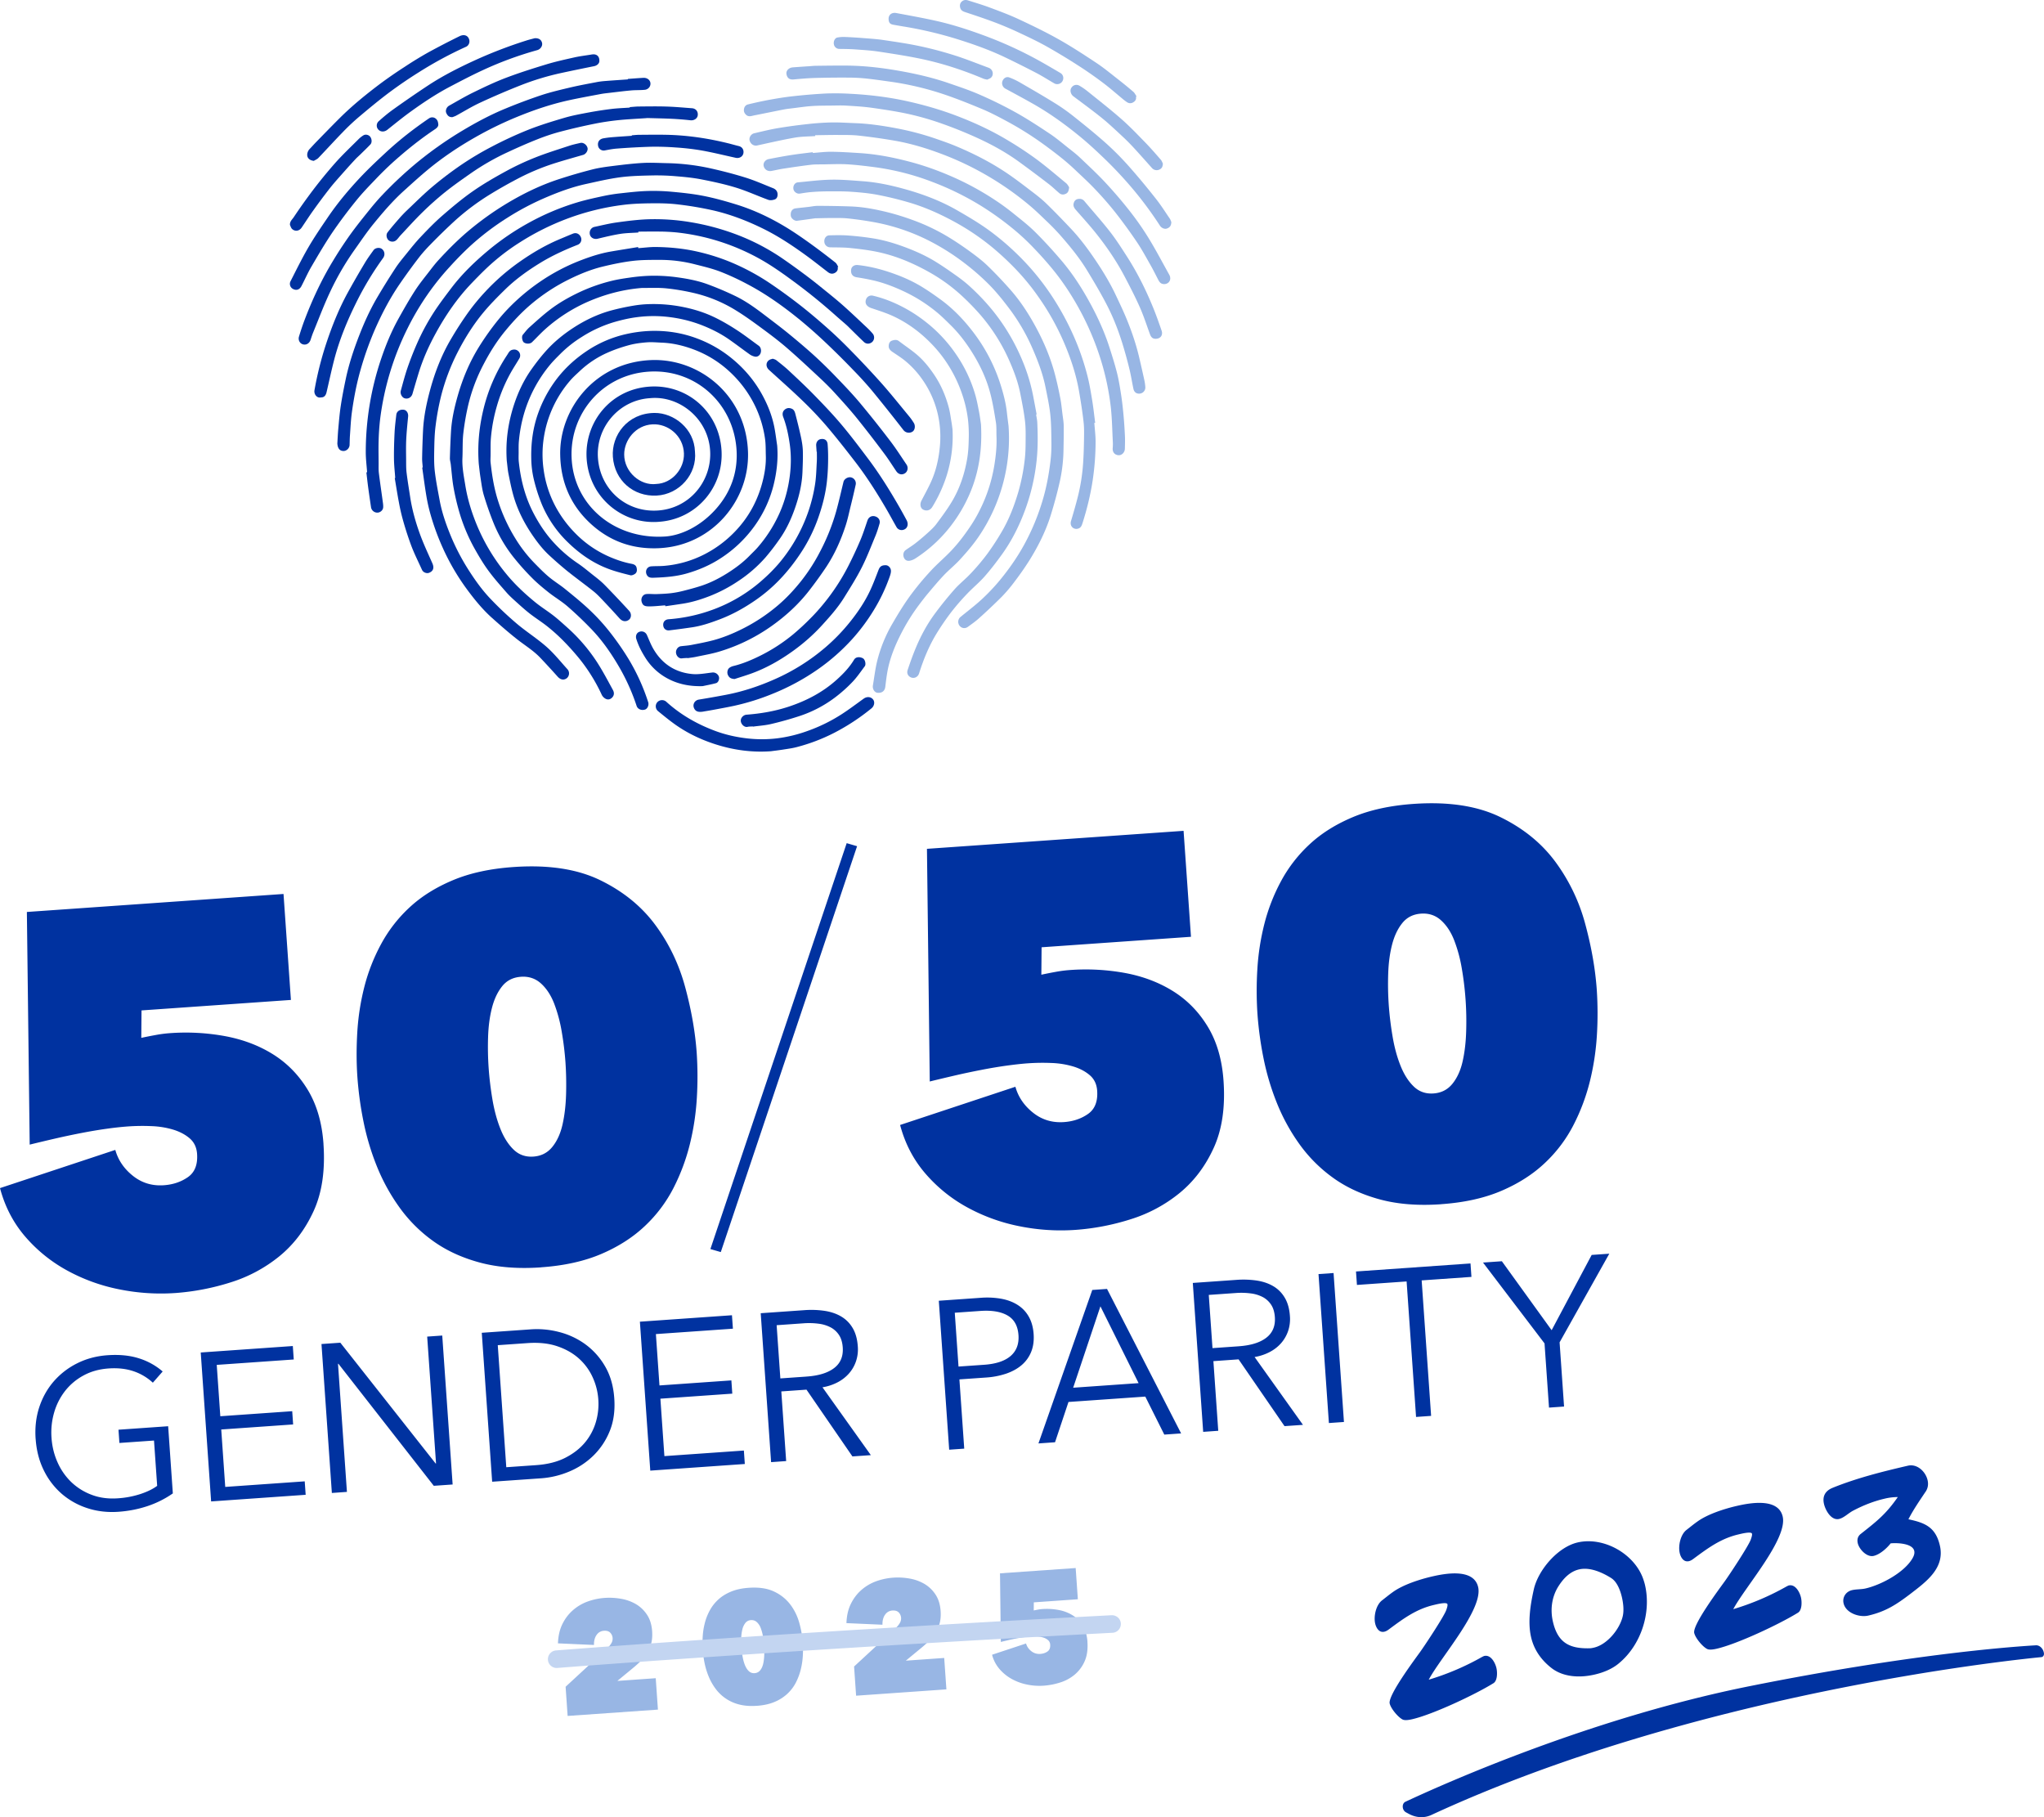 <svg xmlns="http://www.w3.org/2000/svg" width="266.668" height="237.037" viewBox="0 0 200 177.778"><path d="M199.995 161.745c.025.193-.084.358-.245.374-3.289.32-34.025 3.572-59.705 15.448-.691.318-1.491.276-2.215-.123l-.263-.143c-.392-.216-.423-.857-.048-1.032 3.803-1.779 18.157-8.198 33.685-11.309 15.436-3.093 25.382-3.842 27.998-3.996.38-.022.736.327.793.781zM31.649 111.908c.181 2.583-.139 4.772-.959 6.565-.82 1.794-1.932 3.266-3.338 4.417a14.28 14.28 0 01-4.805 2.573 23.414 23.414 0 01-5.358 1.034c-1.88.132-3.743.007-5.587-.371a17.766 17.766 0 01-5.115-1.877 14.682 14.682 0 01-4.061-3.317C1.284 119.591.474 118.024 0 116.235l11.281-3.737c.28.999.854 1.844 1.724 2.536.87.694 1.879 1.001 3.028.92.905-.064 1.691-.33 2.358-.797s.964-1.226.891-2.273c-.044-.628-.281-1.129-.707-1.503-.428-.372-.965-.659-1.607-.86a8.467 8.467 0 00-2.15-.349 20.314 20.314 0 00-2.332.032 30.94 30.94 0 00-2.004.219c-.779.107-1.601.244-2.464.411-.863.166-1.733.349-2.61.551-.878.203-1.713.402-2.503.596L2.629 89.22l25.112-1.761.724 10.367-14.618 1.025-.023 2.685c.482-.104.965-.198 1.45-.287a12.52 12.52 0 011.3-.169 21.355 21.355 0 015.503.298c1.755.333 3.318.933 4.69 1.801 1.372.869 2.493 2.028 3.363 3.472.87 1.448 1.378 3.2 1.522 5.259zM52.95 123.988c-2.263.158-4.268 0-6.014-.473-1.746-.473-3.264-1.173-4.553-2.1a14.252 14.252 0 01-3.299-3.295 19.053 19.053 0 01-2.223-4.053 24.72 24.72 0 01-1.302-4.38 34.183 34.183 0 01-.59-4.326c-.095-1.36-.1-2.798-.013-4.312.086-1.515.315-3.004.685-4.468.37-1.465.918-2.869 1.647-4.218a13.83 13.83 0 012.817-3.618c1.15-1.063 2.558-1.941 4.224-2.638 1.665-.697 3.627-1.123 5.891-1.282 3.411-.24 6.238.187 8.482 1.273 2.245 1.087 4.041 2.54 5.393 4.356 1.351 1.816 2.332 3.852 2.944 6.105.611 2.254.989 4.413 1.133 6.47a34.78 34.78 0 01.014 4.34 24.921 24.921 0 01-.68 4.545 19.873 19.873 0 01-1.613 4.322 13.659 13.659 0 01-2.81 3.723c-1.165 1.1-2.58 2.005-4.243 2.717-1.665.712-3.627 1.148-5.89 1.307v.002zm-1.982-28.427c-.765.054-1.374.359-1.824.916-.452.557-.787 1.265-1.007 2.122-.22.856-.346 1.805-.379 2.842a29.816 29.816 0 00.053 3.02c.071 1.013.195 2.049.373 3.105.179 1.056.437 2.013.777 2.865.339.854.771 1.533 1.297 2.04.524.508 1.17.734 1.935.68.765-.053 1.381-.368 1.849-.945.467-.576.8-1.309 1.001-2.201.201-.891.314-1.873.346-2.944.03-1.071.009-2.115-.06-3.127a30.022 30.022 0 00-.366-2.999 14.301 14.301 0 00-.743-2.762c-.32-.819-.75-1.474-1.291-1.962-.542-.489-1.196-.705-1.96-.652v.003zM70.527 122.493l-1.017-.295 13.336-39.71 1.017.298-13.336 39.708zM119.719 105.733c.18 2.585-.139 4.772-.959 6.565-.817 1.794-1.931 3.265-3.337 4.416a14.271 14.271 0 01-4.805 2.573 23.337 23.337 0 01-5.357 1.033c-1.88.133-3.744.008-5.586-.37a17.803 17.803 0 01-5.115-1.877 14.653 14.653 0 01-4.061-3.319c-1.142-1.341-1.952-2.905-2.426-4.695l11.281-3.738c.28.998.854 1.844 1.725 2.535.87.695 1.88 1 3.028.92.905-.064 1.69-.33 2.356-.798.667-.467.964-1.225.892-2.271-.044-.628-.279-1.13-.707-1.503-.428-.373-.965-.659-1.608-.86a8.459 8.459 0 00-2.149-.349 20.577 20.577 0 00-2.334.033c-.555.039-1.225.113-2.005.218-.78.107-1.601.243-2.464.411a71.21 71.21 0 00-2.61.551c-.878.204-1.713.403-2.503.596L90.7 83.043l25.11-1.761.724 10.366-14.617 1.026-.024 2.684c.482-.104.965-.199 1.448-.286a12.53 12.53 0 011.3-.168 21.4 21.4 0 015.503.297c1.755.333 3.318.935 4.69 1.802 1.373.869 2.494 2.027 3.363 3.473.87 1.446 1.378 3.2 1.522 5.26v-.003zM141.022 117.811c-2.262.16-4.267.002-6.014-.472-1.746-.475-3.265-1.174-4.555-2.102a14.302 14.302 0 01-3.299-3.293 19.094 19.094 0 01-2.222-4.053 24.783 24.783 0 01-1.303-4.381 34.333 34.333 0 01-.591-4.325 34.172 34.172 0 01-.012-4.312c.086-1.515.315-3.003.685-4.468a18.32 18.32 0 011.645-4.218 13.877 13.877 0 012.818-3.618c1.149-1.062 2.557-1.941 4.224-2.638 1.665-.695 3.628-1.122 5.891-1.282 3.411-.24 6.238.187 8.482 1.273 2.245 1.089 4.042 2.54 5.393 4.356a18.118 18.118 0 012.945 6.107c.61 2.253.989 4.411 1.133 6.47a34.95 34.95 0 01.015 4.339 25.043 25.043 0 01-.679 4.546 19.707 19.707 0 01-1.615 4.322 13.642 13.642 0 01-2.808 3.722c-1.165 1.1-2.581 2.005-4.244 2.717-1.665.713-3.627 1.148-5.89 1.307zm-1.982-28.427c-.765.053-1.374.361-1.824.918-.453.557-.787 1.266-1.007 2.121-.22.857-.345 1.805-.377 2.841a29.856 29.856 0 00.052 3.022c.072 1.012.196 2.048.375 3.104.178 1.058.436 2.014.777 2.865.338.853.77 1.533 1.296 2.039.524.508 1.17.734 1.935.68.765-.054 1.381-.368 1.848-.945.466-.575.801-1.309 1.001-2.2.201-.891.315-1.873.345-2.945a30.293 30.293 0 00-.426-6.126 14.157 14.157 0 00-.744-2.762c-.32-.819-.75-1.474-1.292-1.961-.54-.488-1.195-.706-1.958-.652l-.002.002z" fill="#0032a0"/><path d="M59.408 161.255c.166-.145.299-.305.4-.478a.883.883 0 00.135-.519.83.83 0 00-.23-.527c-.139-.145-.348-.209-.625-.189a.919.919 0 00-.713.408c-.179.251-.264.576-.256.98l-3.523-.157c.023-.714.165-1.339.426-1.875.263-.536.604-.99 1.027-1.359a4.527 4.527 0 011.44-.855 6.227 6.227 0 011.684-.358 6.592 6.592 0 011.608.089 4.322 4.322 0 011.452.526c.429.255.79.6 1.077 1.034.288.435.455.973.5 1.61.03.454 0 .855-.094 1.208a3.295 3.295 0 01-.413.953c-.181.28-.39.538-.626.772s-.487.459-.749.674l-1.521 1.255 3.755-.264.215 3.072-8.836.619-.198-2.856 4.068-3.76h-.002zM74.06 166.882c-.667.047-1.257 0-1.772-.138a4.095 4.095 0 01-2.315-1.591 5.566 5.566 0 01-.655-1.195 7.347 7.347 0 01-.384-1.291 10.237 10.237 0 01-.174-1.275 10.16 10.16 0 01-.003-1.272c.026-.447.093-.886.203-1.317.109-.432.27-.847.485-1.243.215-.399.492-.754.83-1.067.34-.315.755-.573 1.246-.778.491-.205 1.069-.331 1.736-.377 1.007-.071 1.84.054 2.501.376a4.21 4.21 0 011.59 1.284c.398.535.688 1.136.869 1.801a10 10 0 01.334 1.907c.027.403.029.828.003 1.281a7.172 7.172 0 01-.201 1.339 5.89 5.89 0 01-.475 1.274c-.209.41-.485.775-.828 1.098a4.199 4.199 0 01-1.251.801c-.491.209-1.07.338-1.737.385v-.002zm-.585-8.381a.722.722 0 00-.538.271 1.63 1.63 0 00-.296.625 3.815 3.815 0 00-.112.837 8.75 8.75 0 00.126 1.807c.053.312.129.593.228.845.101.251.227.453.382.601.157.15.347.217.572.202a.742.742 0 00.545-.279c.138-.17.237-.386.296-.649.059-.265.093-.553.102-.868a9.664 9.664 0 00-.019-.922 9.438 9.438 0 00-.108-.885 4.242 4.242 0 00-.219-.814 1.476 1.476 0 00-.38-.577.748.748 0 00-.579-.194zM87.637 159.275c.165-.145.298-.305.4-.478a.882.882 0 00.133-.52.829.829 0 00-.23-.526c-.139-.145-.348-.21-.625-.19a.926.926 0 00-.713.408c-.179.252-.264.577-.256.981l-3.523-.157c.023-.714.165-1.34.427-1.875s.604-.989 1.026-1.36a4.56 4.56 0 011.44-.854 6.19 6.19 0 011.684-.358 6.542 6.542 0 011.608.088 4.345 4.345 0 011.452.527c.429.255.79.6 1.077 1.034.289.435.455.971.5 1.608.03.454 0 .856-.095 1.21-.094.355-.23.67-.413.952a4.525 4.525 0 01-.626.773c-.237.234-.487.458-.749.674l-1.521 1.254 3.755-.265.215 3.073-8.835.62-.198-2.856 4.069-3.76h-.002zM106.401 160.613c.054.762-.04 1.406-.282 1.934a3.556 3.556 0 01-.985 1.303 4.15 4.15 0 01-1.417.758 6.9 6.9 0 01-1.579.305 5.978 5.978 0 01-1.646-.109 5.23 5.23 0 01-1.509-.554 4.357 4.357 0 01-1.197-.979 3.474 3.474 0 01-.715-1.385l3.326-1.101c.082.295.252.545.508.748.257.205.554.296.894.272.265-.02.499-.096.695-.235.197-.138.285-.361.264-.669a.625.625 0 00-.209-.444 1.297 1.297 0 00-.473-.254 2.5 2.5 0 00-.635-.105 6.531 6.531 0 00-.687.011 9.86 9.86 0 00-.592.064c-.23.033-.472.074-.727.121-.254.049-.51.104-.769.163-.258.062-.505.12-.738.177l-.08-6.712 7.404-.518.213 3.055-4.309.303-.007.792c.142-.03.285-.059.427-.085.143-.025.269-.042.383-.05a6.245 6.245 0 011.622.088c.516.096.978.275 1.383.53.405.257.735.599.992 1.026.255.425.406.943.448 1.55z" fill="#98b6e4"/><path d="M139.797 164.328a25.304 25.304 0 005.22-2.226c.072-.031.14-.077.215-.096.647-.148 1.075.673 1.191 1.186.095.408.111 1.229-.292 1.479-1.802 1.118-5.916 3.053-7.947 3.523-.24.056-.71.15-.943.028-.449-.228-1.148-1.068-1.263-1.565-.181-.784 2.386-4.22 2.962-5.021.444-.61 2.395-3.555 2.579-4.138.047-.139.145-.399.111-.552-.059-.255-1.104.019-1.315.067-1.729.401-2.974 1.324-4.381 2.365-.149.115-.3.213-.48.254-.511.12-.797-.37-.895-.795-.163-.706.074-1.81.666-2.265.349-.269.695-.556 1.063-.817 1.005-.725 2.628-1.243 3.831-1.523 1.307-.303 4.085-.817 4.514 1.036.505 2.186-3.697 6.907-4.834 9.06h-.003zM158.414 162.719c-.676.569-1.532.91-2.39 1.109-1.397.324-3.041.275-4.219-.645-1.003-.784-1.708-1.779-1.992-3.016-.341-1.478-.067-3.176.261-4.648.415-1.909 2.349-4.167 4.289-4.616 2.571-.596 5.613 1.132 6.444 3.638.058.178.114.355.155.536.625 2.713-.394 5.856-2.548 7.64v.002zm-.745-8.324c-.888-.557-2.092-1.104-3.159-.857-.888.206-1.524.878-2.003 1.624-.665 1.028-.835 2.29-.56 3.481.472 2.051 1.595 2.665 3.609 2.612.144-.003.278-.034.413-.065 1.293-.3 2.515-1.805 2.811-3.065.137-.572.049-1.297-.078-1.855-.146-.633-.456-1.499-1.033-1.873zM169.594 157.429a25.231 25.231 0 005.221-2.225c.072-.031.139-.079.215-.096.648-.15 1.075.671 1.193 1.185.094.408.109 1.23-.293 1.48-1.803 1.116-5.917 3.053-7.947 3.523-.241.055-.709.15-.944.026-.449-.227-1.148-1.067-1.263-1.565-.181-.785 2.386-4.221 2.962-5.021.445-.611 2.395-3.556 2.579-4.138.047-.139.145-.398.111-.551-.059-.255-1.104.017-1.315.066-1.728.401-2.973 1.325-4.381 2.365-.148.114-.3.213-.48.255-.51.118-.797-.37-.894-.795-.164-.707.073-1.811.665-2.265.35-.271.695-.558 1.064-.817 1.004-.725 2.627-1.244 3.83-1.523 1.308-.304 4.086-.818 4.515 1.035.504 2.186-3.699 6.908-4.835 9.059h-.003zM188.409 145.943c-.589.885-1.184 1.736-1.675 2.692 1.663.345 2.669.796 3.079 2.575.506 2.203-1.341 3.533-2.875 4.715-1.374 1.046-2.419 1.735-4.133 2.132-.856.199-2.193-.238-2.415-1.203-.138-.604.241-1.152.828-1.287.435-.101.888-.064 1.325-.165 1.534-.355 3.791-1.561 4.593-2.953.125-.219.225-.466.167-.723-.173-.753-1.704-.795-2.306-.736-.379.486-1.048 1.085-1.665 1.228-.661.154-1.415-.642-1.554-1.245-.084-.363 0-.682.296-.909 1.569-1.236 2.469-1.937 3.621-3.603a5.432 5.432 0 00-1.309.162c-1.052.243-2.097.659-3.057 1.166-.454.234-.899.703-1.38.814-.766.177-1.335-.851-1.477-1.47-.173-.754.131-1.284.841-1.575 2.375-.962 4.876-1.588 7.371-2.166.902-.209 1.73.568 1.925 1.413.095.408.037.785-.197 1.14v-.002zM3.485 140.772c-.078-1.112.042-2.146.357-3.105.317-.957.79-1.8 1.421-2.528a7.396 7.396 0 012.294-1.766c.899-.451 1.886-.712 2.962-.788 1.162-.082 2.188.021 3.078.305a6.482 6.482 0 012.319 1.285l-.961 1.097a5.236 5.236 0 00-1.885-1.12c-.719-.245-1.533-.336-2.441-.273-.929.065-1.752.297-2.474.695a5.758 5.758 0 00-1.802 1.525 6.223 6.223 0 00-1.061 2.11 7.008 7.008 0 00-.252 2.455c.059.852.256 1.652.59 2.398a6.105 6.105 0 001.343 1.932 5.825 5.825 0 001.996 1.247c.769.294 1.618.407 2.547.343a8.98 8.98 0 002.242-.426c.673-.225 1.212-.489 1.62-.795l-.309-4.432-3.386.237-.09-1.296 4.86-.341.458 6.572a9.655 9.655 0 01-2.491 1.246c-.899.298-1.843.482-2.831.552-1.089.075-2.113-.045-3.072-.365A7.226 7.226 0 016 146.108a7.271 7.271 0 01-1.737-2.307c-.44-.904-.698-1.915-.775-3.027l-.003.003zM19.641 132.317l9.01-.632.092 1.316-7.536.528.35 5.024 7.035-.493.09 1.296-7.035.494.392 5.618 7.777-.545.092 1.316-9.25.649-1.017-14.572zM31.456 131.489l1.844-.129 9.325 11.818.039-.004-.866-12.411 1.474-.104 1.016 14.572-1.844.129-9.331-11.939-.041.004.873 12.531-1.474.104-1.016-14.571zM47.141 130.389l4.82-.337a8.572 8.572 0 012.747.262 7.516 7.516 0 012.556 1.193 7 7 0 011.938 2.161c.518.884.82 1.928.903 3.133.085 1.22-.068 2.301-.459 3.239a6.988 6.988 0 01-1.62 2.4 7.504 7.504 0 01-2.366 1.54 8.66 8.66 0 01-2.684.643l-4.82.337-1.016-14.571zm5.335 12.947c1.096-.076 2.038-.315 2.825-.712.789-.402 1.429-.897 1.926-1.489a5.557 5.557 0 001.069-1.988 6.25 6.25 0 00.247-2.235 6.225 6.225 0 00-.556-2.177 5.541 5.541 0 00-1.335-1.82c-.574-.518-1.278-.921-2.114-1.205-.835-.284-1.801-.388-2.897-.313l-2.936.205.833 11.94 2.936-.205h.001zM62.61 129.304l9.01-.631.093 1.316-7.536.527.35 5.025 7.035-.494.09 1.297-7.035.493.392 5.618 7.777-.545.092 1.316-9.25.649-1.016-14.572h-.002zM74.432 128.475l4.26-.298a8.96 8.96 0 011.999.067c.617.094 1.159.28 1.625.557.465.276.84.655 1.121 1.134.282.478.447 1.072.496 1.783a3.633 3.633 0 01-.183 1.48 3.51 3.51 0 01-.702 1.195 3.808 3.808 0 01-1.119.855 4.936 4.936 0 01-1.452.475l4.734 6.637-1.804.125-4.494-6.533-2.464.174.475 6.814-1.474.104-1.016-14.572-.002.002zm4.491 6.197c1.189-.082 2.09-.363 2.706-.84.615-.477.892-1.147.831-2.011-.034-.483-.152-.883-.356-1.199a2.23 2.23 0 00-.798-.746 3.428 3.428 0 00-1.179-.371 7.272 7.272 0 00-1.509-.043l-2.626.185.363 5.206 2.565-.18.002-.002zM91.857 127.255l4.098-.288a7.987 7.987 0 012.031.095c.612.115 1.145.318 1.599.61.454.29.814.671 1.082 1.145.268.474.425 1.037.471 1.695.045.655-.035 1.237-.241 1.745a3.331 3.331 0 01-.922 1.285c-.41.353-.912.631-1.507.839a7.739 7.739 0 01-2.007.387l-2.585.181.472 6.775-1.473.104-1.015-14.572h-.003zm4.435 6.264c1.162-.081 2.028-.368 2.599-.864.569-.495.824-1.174.764-2.038-.064-.905-.419-1.545-1.07-1.92-.649-.375-1.536-.523-2.658-.445l-2.505.176.366 5.266 2.505-.175zM106.876 126.2l1.444-.101 7.249 14.135-1.645.116-1.86-3.718-7.516.526-1.316 3.942-1.623.114 5.267-15.014zm4.533 9.115l-3.736-7.514-2.667 7.963 6.404-.449zM116.715 125.512l4.259-.299a9.08 9.08 0 011.999.067c.617.095 1.159.28 1.625.557.465.276.839.655 1.12 1.134.282.478.449 1.072.497 1.783a3.672 3.672 0 01-.183 1.481c-.16.453-.395.85-.702 1.195-.309.344-.681.63-1.119.855a4.936 4.936 0 01-1.452.475l4.733 6.637-1.805.125-4.494-6.533-2.465.174.475 6.814-1.475.104-1.015-14.572v.003zm4.49 6.197c1.189-.083 2.092-.363 2.705-.841.615-.477.892-1.147.832-2.011-.034-.483-.151-.883-.356-1.199a2.234 2.234 0 00-.796-.746 3.426 3.426 0 00-1.18-.371 7.138 7.138 0 00-1.508-.041l-2.627.184.364 5.206 2.565-.18h.003zM129.013 124.647l1.473-.104 1.016 14.572-1.473.104-1.016-14.572zM137.633 125.367l-4.86.341-.092-1.316 11.204-.786.092 1.316-4.871.342.925 13.255-1.473.104-.925-13.255zM151.129 131.428l-6.019-7.91 1.844-.128 4.871 6.747 3.917-7.364 1.724-.121-4.863 8.673.437 6.281-1.473.104-.438-6.282z" fill="#0032a0"/><g fill="#0032a0"><path d="M62.45 24.278c.576-.041 1.153-.12 1.729-.113 1.308.015 2.609.137 3.893.415 1.378.3 2.711.734 3.995 1.314a22.245 22.245 0 013.348 1.87 53.267 53.267 0 012.825 2.055c.92.717 1.81 1.472 2.682 2.246a42.287 42.287 0 012.21 2.108 94.368 94.368 0 013.081 3.276c.956 1.076 1.852 2.205 2.769 3.314.157.19.296.395.427.604.181.286.119.713-.131.866a.67.67 0 01-.89-.171 177.905 177.905 0 00-3.048-3.825 35.455 35.455 0 00-1.866-2.051 79.253 79.253 0 00-2.55-2.538 48.785 48.785 0 00-2.639-2.343c-1.621-1.321-3.319-2.539-5.175-3.513a24.457 24.457 0 00-2.641-1.22c-.801-.306-1.647-.504-2.482-.716a13.647 13.647 0 00-3.409-.431c-.889.002-1.785-.007-2.665.099-.983.117-1.961.322-2.926.555-1.133.273-2.215.714-3.262 1.228a18.26 18.26 0 00-3.764 2.461c-.928.785-1.753 1.669-2.523 2.605-.834 1.014-1.527 2.12-2.131 3.285a17.012 17.012 0 00-1.465 3.852 24.79 24.79 0 00-.507 2.878c-.092.798-.051 1.609-.088 2.413-.043.914.139 1.8.284 2.693.235 1.451.68 2.84 1.261 4.185a18.852 18.852 0 002.752 4.479c.838 1.025 1.799 1.918 2.816 2.752.573.469 1.208.861 1.793 1.315.456.354.881.745 1.312 1.13a16.841 16.841 0 012.997 3.494c.547.856 1.021 1.76 1.509 2.652.126.23.148.491-.051.716-.18.205-.416.266-.645.155a.889.889 0 01-.391-.388 16.904 16.904 0 00-2.15-3.488 24.688 24.688 0 00-1.607-1.798 17.8 17.8 0 00-1.541-1.39c-.559-.449-1.172-.829-1.738-1.269-.467-.364-.908-.764-1.348-1.161-.327-.295-.658-.592-.946-.922-.602-.688-1.212-1.373-1.753-2.11-.485-.657-.907-1.365-1.31-2.077a17.323 17.323 0 01-1.636-3.975 22.68 22.68 0 01-.491-2.185c-.122-.719-.173-1.45-.257-2.175-.024-.207-.09-.413-.086-.618.023-.859.056-1.72.106-2.578.071-1.227.343-2.421.682-3.595.475-1.643 1.135-3.214 2.036-4.672a25.72 25.72 0 011.35-1.972c.466-.616.959-1.218 1.494-1.773a19.953 19.953 0 013.208-2.704 19.314 19.314 0 014.004-2.084c.925-.352 1.867-.656 2.846-.826.896-.154 1.794-.295 2.692-.443l.013.108z"/><path d="M76.044 43.584c.111 1.332-.042 2.636-.364 3.918a11.688 11.688 0 01-1.793 3.878 12.253 12.253 0 01-3.365 3.232c-1.025.671-2.136 1.148-3.305 1.486-1.052.305-2.141.384-3.229.422-.257.009-.546.023-.703-.283-.191-.374.015-.799.436-.83.399-.03.801-.012 1.2-.043a10.553 10.553 0 004.072-1.168 11.171 11.171 0 002.844-2.112c1.448-1.475 2.374-3.226 2.842-5.229.175-.745.279-1.501.255-2.27-.017-.555 0-1.116-.078-1.662a10.886 10.886 0 00-.88-3.01 11.165 11.165 0 00-1.859-2.818c-1.179-1.303-2.584-2.282-4.227-2.9-1.005-.379-2.045-.629-3.125-.672-.493-.02-.989-.07-1.479-.031-.586.047-1.179.122-1.745.276-.714.194-1.424.436-2.101.736a9.592 9.592 0 00-2.73 1.816c-.313.295-.64.583-.919.909a11.113 11.113 0 00-2.573 5.543 10.634 10.634 0 00-.017 3.235 10.698 10.698 0 001.163 3.562c.514.954 1.15 1.812 1.91 2.584a10.558 10.558 0 003.327 2.305c.707.308 1.431.557 2.191.7.219.041.429.126.492.362.06.231.061.484-.166.633-.123.08-.306.158-.435.127-.667-.166-1.337-.335-1.983-.565-1.568-.558-2.918-1.478-4.106-2.631a11.162 11.162 0 01-2.563-3.71 16.673 16.673 0 01-.805-2.507 9.502 9.502 0 01-.244-2.004c-.035-1.544.169-3.059.704-4.52a12.39 12.39 0 011.523-2.911c.869-1.23 1.939-2.241 3.184-3.077a11.382 11.382 0 013.841-1.663 12.847 12.847 0 012.421-.317c1.555-.048 3.08.184 4.548.737a11.86 11.86 0 012.927 1.583c1.473 1.093 2.657 2.436 3.521 4.057.533 1 .936 2.05 1.14 3.169.1.55.169 1.107.253 1.662zM35.921 46.205c-.048-.675-.137-1.349-.132-2.024a28.482 28.482 0 011.467-8.968c.471-1.406 1.03-2.778 1.755-4.075.516-.922 1.038-1.846 1.613-2.732.452-.697.986-1.34 1.491-2 .254-.331.514-.662.797-.969.989-1.077 2.02-2.11 3.153-3.039a29.522 29.522 0 013.276-2.342c1.69-1.037 3.457-1.911 5.342-2.526a52.044 52.044 0 013.258-.948c.653-.167 1.329-.258 1.999-.342.979-.122 1.96-.242 2.943-.298.778-.044 1.561.002 2.341.019a21.68 21.68 0 014.22.492c1.181.261 2.355.563 3.51.923.916.285 1.798.681 2.692 1.036.235.093.407.269.434.528.024.242-.039.492-.286.577-.19.065-.437.098-.618.033-1.06-.386-2.089-.864-3.164-1.194-1.109-.342-2.252-.585-3.392-.808-.814-.158-1.646-.238-2.472-.306a22.307 22.307 0 00-2.312-.079c-1.052.023-2.112.044-3.153.181-1.123.148-2.231.413-3.34.655-1.437.314-2.809.831-4.154 1.416a26.02 26.02 0 00-3.512 1.869 25.647 25.647 0 00-3.698 2.811 32.934 32.934 0 00-1.952 1.985 25.066 25.066 0 00-1.517 1.803 26.118 26.118 0 00-2.643 4.258A27.558 27.558 0 0037.195 41a23.56 23.56 0 00-.148 2.142c-.023.72-.003 1.441 0 2.161.002.329-.014.662.025.986.114.929.254 1.855.379 2.783.027.194.057.393.039.585-.026.278-.304.498-.576.495a.624.624 0 01-.608-.511c-.097-.657-.195-1.313-.283-1.971-.065-.486-.117-.973-.175-1.461l.073-.006z"/><path d="M41.363 45.731c-.021-.306-.066-.613-.059-.919a82.59 82.59 0 01.093-2.772c.07-1.28.326-2.533.655-3.769.47-1.769 1.12-3.469 2.045-5.051.526-.899 1.09-1.78 1.695-2.627a20.778 20.778 0 011.651-2.013 21.296 21.296 0 013.513-3.048c1.234-.858 2.533-1.609 3.927-2.184.394-.163.787-.334 1.184-.492.321-.128.637.023.774.358a.559.559 0 01-.324.737c-1.257.493-2.484 1.053-3.638 1.757-1.244.761-2.43 1.608-3.473 2.632-.716.701-1.425 1.415-2.067 2.183-1.01 1.207-1.845 2.539-2.564 3.942a20.445 20.445 0 00-1.622 4.302 24.964 24.964 0 00-.532 2.899c-.102.779-.118 1.572-.133 2.36-.013.698-.024 1.402.057 2.092.111.95.301 1.89.474 2.831.215 1.161.597 2.272 1.04 3.361a21.526 21.526 0 001.851 3.549c.618.961 1.284 1.886 2.067 2.708a32.969 32.969 0 002.57 2.431c.944.8 2.003 1.466 2.931 2.284.743.656 1.368 1.446 2.039 2.183a.613.613 0 01-.063.889c-.3.221-.623.145-.895-.162a82.59 82.59 0 00-1.7-1.847c-.66-.694-1.479-1.192-2.227-1.777-.852-.667-1.668-1.384-2.476-2.104-.908-.809-1.677-1.748-2.401-2.722a22.116 22.116 0 01-2.386-4.041 23.645 23.645 0 01-1.293-3.549 16.546 16.546 0 01-.373-1.725c-.148-.893-.262-1.792-.391-2.688a.934.934 0 01.052-.008z"/><path d="M49.592 45.155c-.145-1.92.116-3.789.717-5.608.405-1.222.957-2.383 1.705-3.433.474-.666.979-1.318 1.532-1.918.745-.809 1.6-1.499 2.525-2.105 1.138-.744 2.35-1.328 3.655-1.696a22.909 22.909 0 012.205-.483 10.84 10.84 0 011.555-.158c1.13-.036 2.249.058 3.361.283 1.104.222 2.171.561 3.176 1.058.732.361 1.438.781 2.122 1.228.72.47 1.401 1.001 2.1 1.504.197.142.276.457.173.73-.087.231-.318.384-.561.33a1.377 1.377 0 01-.487-.207c-.677-.48-1.336-.986-2.017-1.462-.891-.623-1.864-1.098-2.878-1.48a13.21 13.21 0 00-2.879-.705 12.494 12.494 0 00-3.301 0c-.698.091-1.393.249-2.071.44a12.446 12.446 0 00-3.285 1.482 11.602 11.602 0 00-2.079 1.635c-.362.364-.731.723-1.056 1.119a13.372 13.372 0 00-2.467 4.555 14.063 14.063 0 00-.565 2.893c-.036.38-.022.766-.024 1.15-.002.288-.016.579.014.865.186 1.747.609 3.427 1.422 4.997.552 1.068 1.21 2.063 2.026 2.943a13.05 13.05 0 002.328 2.001c.464.312.896.671 1.334 1.021.427.341.872.669 1.255 1.056a96.819 96.819 0 012.434 2.572c.251.271.217.69-.022.871-.302.229-.648.166-.913-.128a85.633 85.633 0 00-1.64-1.774c-.285-.301-.573-.609-.896-.868-.851-.678-1.734-1.316-2.583-1.996a36.454 36.454 0 01-1.708-1.485c-.617-.558-1.131-1.208-1.607-1.89-.852-1.221-1.531-2.531-1.944-3.964-.204-.708-.347-1.435-.493-2.16-.08-.4-.108-.812-.16-1.218z"/><path d="M81.963 26.134c.058.251-.058.436-.252.552-.231.138-.475.109-.692-.057-.719-.548-1.424-1.114-2.155-1.644-1.309-.948-2.65-1.844-4.102-2.567-1.614-.802-3.287-1.45-5.042-1.848a33.44 33.44 0 00-3.342-.565c-.842-.104-1.698-.124-2.547-.116-.956.009-1.917.036-2.863.156a24.089 24.089 0 00-5.529 1.372 24.894 24.894 0 00-4.549 2.278 21.254 21.254 0 00-3.328 2.588c-.492.469-.967.956-1.437 1.447-1.389 1.453-2.515 3.099-3.479 4.856-.698 1.271-1.287 2.595-1.708 3.988-.196.645-.387 1.293-.574 1.941-.1.348-.404.541-.746.458-.274-.065-.486-.44-.4-.752.205-.742.398-1.489.647-2.215a30.74 30.74 0 01.922-2.36 21.51 21.51 0 011.897-3.447c.477-.699.988-1.376 1.501-2.049 1.053-1.382 2.299-2.574 3.629-3.684a24.977 24.977 0 013.858-2.632 24.228 24.228 0 014.806-2.032c.849-.256 1.719-.442 2.586-.629a16.817 16.817 0 011.675-.264c.855-.094 1.712-.194 2.569-.222.801-.027 1.61-.001 2.409.072 1.054.097 2.113.207 3.15.413 1.076.214 2.14.512 3.189.837 1.722.533 3.346 1.305 4.885 2.241.836.508 1.639 1.072 2.434 1.642a71.155 71.155 0 012.368 1.797c.124.098.188.273.279.412l-.057.034zM64.649 53.621c-2.651.165-4.973-.626-6.923-2.448-1.91-1.786-2.847-4.013-2.911-6.62-.113-4.531 3.39-9.113 8.911-9.326 4.687-.18 9.274 3.423 9.463 8.984.16 4.703-3.443 9.088-8.54 9.409zm.494-1.137c1.551-.127 3.356-.998 4.801-2.569 1.562-1.699 2.295-3.752 2.115-6.037-.353-4.509-4.09-7.828-8.614-7.516-4.52.311-7.674 4.096-7.518 8.367.172 4.727 4.228 8.103 9.216 7.755z"/><path d="M62.808 28.171c-1.839.149-3.592.613-5.275 1.343a15.71 15.71 0 00-4.156 2.665c-.46.407-.876.865-1.316 1.294-.194.19-.572.186-.798.03-.159-.108-.248-.58-.114-.742.21-.251.407-.519.648-.736.638-.573 1.276-1.153 1.954-1.678.958-.742 2.013-1.332 3.114-1.839a16.917 16.917 0 012.91-1.014c.6-.152 1.217-.247 1.83-.333a17.887 17.887 0 011.772-.173 16.35 16.35 0 012.949.151c.982.137 1.956.323 2.886.662a30.44 30.44 0 012.718 1.151c1.051.504 1.995 1.191 2.919 1.896.77.587 1.546 1.168 2.296 1.78.86.704 1.712 1.42 2.534 2.167a44.71 44.71 0 012.112 2.065c.797.826 1.593 1.655 2.33 2.533a107.51 107.51 0 013.001 3.77c.56.733 1.055 1.514 1.573 2.278.195.288.125.676-.132.85-.302.205-.646.129-.865-.192-.39-.572-.755-1.162-1.171-1.714a118.521 118.521 0 00-2.685-3.473c-.696-.859-1.441-1.679-2.187-2.496-.457-.502-.943-.98-1.44-1.443-1.07-.998-2.138-2-3.245-2.957-.792-.684-1.633-1.315-2.478-1.936-.82-.605-1.649-1.204-2.518-1.735a13.736 13.736 0 00-4.175-1.701 21.56 21.56 0 00-2.62-.435c-.784-.076-1.58-.031-2.37-.04zM61.429 7.721c.507-.036 1.012-.078 1.519-.105.532-.028.864.435.613.879a.641.641 0 01-.426.285c-.452.052-.913.026-1.367.065-.718.064-1.432.157-2.148.24-.278.033-.557.06-.831.112-1.038.197-2.078.383-3.109.608-1.83.399-3.595 1.008-5.323 1.728a35.335 35.335 0 00-3.861 1.901c-1.586.902-3.101 1.91-4.512 3.067-.842.69-1.647 1.427-2.456 2.157-1.095.988-2.054 2.107-2.983 3.247-.66.808-1.244 1.68-1.85 2.533a26.78 26.78 0 00-2.427 4.189c-.594 1.268-1.087 2.583-1.618 3.88-.1.242-.18.492-.262.741-.117.352-.427.533-.758.437-.295-.086-.479-.419-.376-.755.164-.54.34-1.076.539-1.603.76-2.007 1.664-3.948 2.777-5.784a39.234 39.234 0 011.632-2.499c.605-.847 1.258-1.66 1.911-2.47.427-.532.87-1.054 1.341-1.546a38.192 38.192 0 013.523-3.266 36.841 36.841 0 014.196-2.939c1.383-.83 2.802-1.592 4.294-2.204a53.73 53.73 0 013.487-1.305c.931-.307 1.89-.531 2.845-.757.849-.2 1.709-.356 2.566-.521.274-.054.553-.087.831-.109.745-.059 1.49-.107 2.235-.159l-.003-.048zM46.846 45.376c-.13-1.742.02-3.456.415-5.155a16.654 16.654 0 012.363-5.493c.133-.2.22-.433.5-.505.253-.065.455-.01.625.165a.576.576 0 01.065.684c-.275.465-.574.918-.838 1.389a15.333 15.333 0 00-1.368 3.3 16.143 16.143 0 00-.572 3.061c-.05.579-.026 1.165-.034 1.749-.004.231-.022.466.003.695.13 1.183.312 2.352.656 3.497a16.472 16.472 0 001.757 3.902 13.604 13.604 0 001.85 2.396c.459.47.92.943 1.421 1.365.504.426 1.077.771 1.591 1.188.81.657 1.625 1.313 2.381 2.029a19.711 19.711 0 011.912 2.071 27.418 27.418 0 011.903 2.714 20.01 20.01 0 011.946 4.26c.095.291-.06.654-.318.733-.353.108-.71-.049-.812-.359a20.22 20.22 0 00-1.898-4.127c-.749-1.252-1.599-2.44-2.623-3.484a36.573 36.573 0 00-2.25-2.135c-.579-.499-1.247-.89-1.847-1.365-.565-.448-1.125-.912-1.631-1.425a24.555 24.555 0 01-1.811-2.032 13.576 13.576 0 01-1.931-3.309 31.388 31.388 0 01-.959-2.734c-.169-.561-.235-1.155-.328-1.736-.072-.444-.114-.893-.168-1.34z"/><path d="M33.008 43.394c.024-.394.044-.92.092-1.443.067-.742.128-1.487.239-2.225.133-.877.304-1.749.486-2.618.313-1.497.797-2.942 1.352-4.366.479-1.226 1.023-2.421 1.682-3.557a69.236 69.236 0 011.825-2.94c.31-.476.675-.915 1.032-1.357.467-.574.925-1.161 1.434-1.697.685-.725 1.384-1.446 2.135-2.099.965-.838 1.949-1.664 2.997-2.393 1.048-.73 2.164-1.37 3.287-1.982.91-.494 1.857-.934 2.819-1.315 1.087-.431 2.208-.776 3.319-1.143.353-.116.719-.193 1.082-.277.284-.065.617.173.698.485.067.259-.153.606-.426.685-.942.273-1.888.534-2.822.831a22.29 22.29 0 00-3.632 1.526c-.859.451-1.706.929-2.534 1.434a23.31 23.31 0 00-3.537 2.627 59.395 59.395 0 00-2.253 2.181c-.452.457-.895.93-1.288 1.439a59.41 59.41 0 00-1.846 2.536c-.957 1.386-1.74 2.871-2.423 4.411a31.426 31.426 0 00-1.439 4.016c-.392 1.362-.656 2.747-.852 4.146-.107.762-.138 1.535-.194 2.305-.023.309-.023.621-.035.932-.012.309-.283.58-.582.585-.351.006-.58-.217-.616-.726z"/><path d="M61.615 10.479c.298-.021.595-.057.893-.059.909-.008 1.819-.024 2.728.005.825.026 1.647.103 2.469.163.379.028.61.312.568.685-.036.326-.364.533-.719.494a29.358 29.358 0 00-1.753-.142c-.802-.039-1.606-.052-2.41-.076-.064-.002-.129.007-.192.012-.919.064-1.84.103-2.755.2-.776.083-1.552.198-2.316.355a58.359 58.359 0 00-3.334.775c-.756.2-1.502.455-2.229.743-.978.388-1.944.814-2.897 1.259a23.74 23.74 0 00-3.579 2.047c-.865.606-1.734 1.212-2.557 1.872a30.038 30.038 0 00-2.192 1.954c-.746.727-1.441 1.506-2.155 2.265-.142.15-.254.33-.407.464a.579.579 0 01-.757.009c-.195-.164-.274-.544-.102-.765.369-.477.764-.934 1.161-1.387.242-.277.499-.543.765-.796.816-.773 1.611-1.573 2.471-2.293a35.33 35.33 0 012.868-2.172 30.141 30.141 0 012.973-1.763 38.4 38.4 0 013.515-1.625c1.16-.459 2.36-.825 3.557-1.178.76-.223 1.544-.366 2.323-.513.76-.142 1.524-.261 2.292-.354.588-.072 1.183-.09 1.775-.131l-.003-.048zM62.461 22.747c-.593.042-1.191.042-1.774.135-.743.117-1.476.3-2.209.473-.336.079-.675-.081-.757-.401-.088-.341.106-.684.442-.756.729-.155 1.455-.337 2.193-.438 1.024-.142 2.055-.274 3.086-.308a21.127 21.127 0 014.032.269c1.491.241 2.942.618 4.359 1.137a21.344 21.344 0 014.639 2.369 67.862 67.862 0 012.408 1.733c.533.395 1.053.811 1.569 1.229.687.557 1.379 1.107 2.041 1.693.798.708 1.569 1.448 2.348 2.178.191.18.375.371.545.571a.597.597 0 01-.031.816c-.239.219-.576.24-.822.008-.551-.523-1.088-1.062-1.63-1.594-.046-.044-.095-.086-.144-.129-.335-.291-.671-.58-1.003-.875a56.024 56.024 0 00-3.901-3.178c-1.192-.882-2.394-1.746-3.698-2.455a21.545 21.545 0 00-3.926-1.655 21.348 21.348 0 00-4.039-.831 18.885 18.885 0 00-1.666-.084c-.687-.012-1.375.004-2.063.007 0 .028.002.057.004.086zM65.091 59.222c-.528.037-1.055.104-1.583.102-.451 0-.615-.097-.719-.437-.111-.361.102-.743.472-.771.324-.024.653.017.979.006.474-.017.95-.036 1.422-.091a9.323 9.323 0 001.193-.226c.59-.149 1.181-.306 1.759-.494.893-.293 1.73-.718 2.526-1.216.796-.5 1.551-1.058 2.21-1.735.269-.276.552-.537.803-.827a13.453 13.453 0 001.975-3.017c.615-1.282.99-2.633 1.162-4.038.121-.995.128-2.004-.012-2.999-.129-.913-.314-1.817-.644-2.685-.088-.231-.085-.488.104-.676.2-.2.447-.248.724-.136.234.094.306.306.359.505.197.752.386 1.507.549 2.267.095.445.172.901.186 1.354.021.685-.01 1.372-.036 2.058-.048 1.225-.334 2.406-.736 3.555-.372 1.062-.845 2.085-1.496 3.009a22.404 22.404 0 01-1.39 1.808 13.287 13.287 0 01-2.686 2.325 14.508 14.508 0 01-2.735 1.439c-.851.331-1.719.606-2.622.749-.584.092-1.17.173-1.755.259l-.009-.087zM67.263 64.369c-.177.013-.356.013-.53.04-.271.042-.545-.204-.586-.536-.036-.302.182-.611.466-.649.342-.045.688-.061 1.025-.126.717-.138 1.436-.272 2.141-.458.981-.261 1.919-.647 2.828-1.101a17.304 17.304 0 003.496-2.304c.843-.714 1.59-1.521 2.276-2.379a17.668 17.668 0 001.862-2.89 20.3 20.3 0 001.576-3.939c.266-.955.481-1.924.716-2.886.067-.273.411-.493.711-.443a.604.604 0 01.485.714 73.936 73.936 0 01-.501 2.13c-.152.623-.282 1.255-.48 1.864-.463 1.43-1.072 2.798-1.9 4.055a39.713 39.713 0 01-1.567 2.178c-1.095 1.444-2.416 2.652-3.9 3.688a17.55 17.55 0 01-4.992 2.415c-.749.227-1.528.355-2.296.519-.273.058-.552.087-.828.129l-.003-.021zM68.698 69.633c-.332.031-.626.007-.787-.351-.168-.372.067-.773.465-.839a97.314 97.314 0 002.677-.473c1.673-.319 3.278-.861 4.83-1.555a20.04 20.04 0 004.865-3.068 18.483 18.483 0 002.423-2.502c.778-.97 1.476-2.003 1.999-3.138.297-.641.542-1.307.798-1.965.13-.331.321-.459.727-.443.215.009.46.231.479.514.013.197-.052.409-.119.601a17.12 17.12 0 01-1.555 3.273 19.09 19.09 0 01-2.12 2.846 19.987 19.987 0 01-3.349 2.946 22.25 22.25 0 01-4.433 2.395 22.888 22.888 0 01-3.803 1.185c-.66.141-1.324.259-1.988.384-.369.069-.739.128-1.107.191z"/><path d="M79.904 44.197c-.014-.201-.029-.402-.042-.605-.021-.331.173-.591.45-.634.453-.071.645.192.669.502.05.614.057 1.234.043 1.851-.013.612-.05 1.225-.118 1.833-.128 1.132-.404 2.231-.771 3.307a15.608 15.608 0 01-1.568 3.317 19.782 19.782 0 01-1.113 1.585c-.373.48-.773.943-1.197 1.382a15.366 15.366 0 01-2.305 1.962c-1.114.772-2.29 1.429-3.561 1.907-.867.327-1.744.629-2.665.766-.742.11-1.487.209-2.231.299-.337.041-.579-.174-.602-.5-.023-.329.182-.559.522-.586a15.897 15.897 0 004.566-1.026 15.134 15.134 0 004.757-2.938 16.058 16.058 0 001.448-1.469 15.803 15.803 0 002.279-3.554 15.481 15.481 0 001.299-4.298c.104-.706.116-1.426.158-2.141.019-.32.005-.641.005-.962h-.021zM75.454 73.494c-1.866.138-3.684-.112-5.455-.68-1.437-.461-2.792-1.108-4.022-1.995-.545-.393-1.066-.822-1.588-1.247a.608.608 0 01-.07-.876.626.626 0 01.878-.041c1.389 1.264 2.99 2.177 4.736 2.834 1.04.392 2.123.633 3.231.756.966.106 1.934.103 2.896-.015a13.654 13.654 0 002.954-.718 16.03 16.03 0 003.309-1.618c.748-.481 1.459-1.02 2.181-1.539.313-.226.698-.204.921.072.195.242.129.641-.152.871a20.916 20.916 0 01-3.661 2.403 17.82 17.82 0 01-3.655 1.389c-.452.12-.921.177-1.384.251-.372.059-.746.101-1.119.151zM71.878 66.431c-.353-.027-.525-.121-.655-.397-.097-.209-.057-.53.129-.685.116-.095.272-.159.421-.195.938-.228 1.815-.606 2.675-1.035a16.794 16.794 0 003.171-2.068 23.876 23.876 0 001.701-1.576c.438-.437.851-.901 1.244-1.38a20.575 20.575 0 002.437-3.714c.415-.815.806-1.646 1.164-2.488.275-.642.486-1.312.714-1.974.109-.32.395-.492.725-.408.349.09.551.386.456.72-.117.404-.24.808-.401 1.196-.434 1.045-.838 2.106-1.35 3.113-.515 1.012-1.126 1.975-1.726 2.941-.604.973-1.366 1.827-2.134 2.67-.882.97-1.867 1.83-2.934 2.59-1.228.875-2.532 1.614-3.95 2.133-.557.204-1.125.372-1.687.557zM42.873 12.075c.072.278-.123.444-.332.584-1.419.945-2.745 2.012-4.016 3.145a32.707 32.707 0 00-1.816 1.776c-.634.661-1.274 1.322-1.848 2.035a47.616 47.616 0 00-2.315 3.09c-.74 1.093-1.407 2.237-2.074 3.378-.361.616-.648 1.276-.98 1.911-.18.343-.482.443-.794.29a.562.562 0 01-.26-.79c.564-1.105 1.11-2.221 1.733-3.292.589-1.011 1.251-1.979 1.91-2.947.914-1.347 1.954-2.596 3.06-3.782.833-.893 1.724-1.732 2.62-2.562a35.016 35.016 0 012.107-1.796 39.486 39.486 0 012.1-1.529c.386-.266.87-.001.905.49z"/><path d="M75.613 35.093c.097.04.245.065.348.147.411.323.823.645 1.205 1.001.849.793 1.699 1.586 2.51 2.418.901.923 1.795 1.858 2.628 2.845.911 1.079 1.763 2.212 2.614 3.342 1.127 1.496 2.118 3.083 3.051 4.706.254.442.499.888.74 1.336.197.366.118.811-.303.941a.577.577 0 01-.693-.278c-.336-.587-.655-1.185-.996-1.77-.931-1.597-1.922-3.156-3.052-4.619-.932-1.207-1.874-2.411-2.866-3.57a35.546 35.546 0 00-2.344-2.458c-1.047-1.009-2.141-1.97-3.216-2.952-.349-.319-.304-.806.1-1.001.07-.034.148-.048.275-.087zM30.705 15.737c-.279-.03-.501-.152-.598-.36-.107-.229-.023-.578.186-.795.211-.22.413-.449.625-.668.772-.79 1.539-1.583 2.322-2.362 1.232-1.226 2.58-2.318 3.965-3.362a43.458 43.458 0 012.373-1.639 37.32 37.32 0 012.321-1.421 79.216 79.216 0 013.064-1.587c.392-.197.827-.126.952.352.068.259-.055.563-.307.677a37.918 37.918 0 00-4.632 2.501 43.447 43.447 0 00-2.874 1.961c-1.03.771-2.02 1.594-3.005 2.424a22.07 22.07 0 00-1.566 1.478c-.805.828-1.581 1.684-2.381 2.518-.118.123-.295.191-.444.284zM52.308 3.741c.419-.028.666.154.732.466.06.29-.15.609-.482.701a34.759 34.759 0 00-5.342 1.968c-1.065.492-2.105 1.037-3.145 1.582-1.348.706-2.614 1.547-3.848 2.434-.793.57-1.55 1.19-2.316 1.799-.275.219-.625.238-.862.012a.57.57 0 01.016-.847c.455-.408.927-.804 1.424-1.157a110.043 110.043 0 013.437-2.362c1.524-.998 3.151-1.808 4.809-2.558a44.859 44.859 0 014.789-1.821c.286-.091.58-.159.786-.216zM38.672 46.764c-.043-.623-.117-1.247-.123-1.87-.009-.854.016-1.707.058-2.56.029-.586.102-1.17.17-1.754.041-.344.346-.541.726-.494.278.034.462.331.431.657-.072.752-.15 1.504-.186 2.257-.031.663-.015 1.328-.01 1.991.003.417-.006.838.044 1.251.097.801.232 1.598.353 2.396.188 1.229.525 2.425.946 3.589.354.975.798 1.918 1.219 2.868.202.455.105.783-.326.947-.219.084-.564-.031-.68-.288-.347-.766-.728-1.519-1.029-2.303a31.68 31.68 0 01-.826-2.531 19.24 19.24 0 01-.406-1.763c-.152-.792-.274-1.59-.408-2.385.015-.004.03-.006.045-.008zM44.282 11.457c-.358.034-.515-.179-.619-.416-.1-.229.031-.563.278-.701.783-.438 1.556-.899 2.361-1.292 1.046-.511 2.1-1.015 3.186-1.428 1.308-.497 2.644-.919 3.982-1.326.893-.271 1.808-.471 2.719-.676.511-.115 1.034-.18 1.554-.262.152-.024.314-.059.46-.03.312.062.46.308.442.664-.013.235-.235.428-.511.483-1.058.213-2.114.429-3.169.657-1.372.295-2.715.7-4.018 1.213a73.198 73.198 0 00-3.972 1.704c-.806.372-1.566.846-2.347 1.269-.109.059-.23.095-.346.142zM31.403 38.878c-.368.1-.707-.285-.632-.706a32.767 32.767 0 011.134-4.52c.573-1.734 1.248-3.43 2.127-5.033a91.586 91.586 0 011.678-2.915c.253-.423.547-.823.836-1.225.174-.242.591-.297.818-.126.28.21.334.598.117.895a30.348 30.348 0 00-2.635 4.374c-.884 1.785-1.64 3.627-2.144 5.561-.275 1.058-.5 2.13-.751 3.195-.063.264-.202.514-.547.5zM73.669 71.068c-.176.013-.358.002-.529.042-.29.067-.619-.229-.655-.562-.032-.307.246-.605.56-.628 1.409-.107 2.798-.344 4.139-.79 1.716-.569 3.302-1.392 4.663-2.611.659-.591 1.265-1.221 1.724-1.985.16-.266.527-.304.85-.138.238.121.33.605.195.785-.387.515-.75 1.056-1.192 1.521a14.09 14.09 0 01-1.631 1.466 12.02 12.02 0 01-3.604 1.898c-.901.294-1.817.549-2.739.766-.581.137-1.185.173-1.779.256 0-.007 0-.014-.002-.021zM61.82 13.236c.233-.016.466-.045.699-.047.924-.006 1.851-.022 2.775 0 2.01.049 3.987.345 5.938.825.354.087.702.191 1.055.276.375.09.508.414.452.702-.065.336-.398.524-.752.447-1.112-.243-2.218-.519-3.338-.719a24.066 24.066 0 00-2.544-.293 26.298 26.298 0 00-2.479-.069 70.543 70.543 0 00-3.249.177c-.397.028-.791.104-1.182.178a.557.557 0 01-.678-.473c-.055-.37.14-.64.531-.708.283-.05.568-.087.855-.11.64-.052 1.28-.092 1.92-.136a.405.405 0 00-.004-.049zM28.374 22.02c-.036-.345.212-.545.361-.764a56.363 56.363 0 011.856-2.614 47.041 47.041 0 012.213-2.704c.706-.793 1.481-1.525 2.234-2.276a2.57 2.57 0 01.532-.428c.22-.126.524-.034.658.15.165.229.184.569.008.754-.319.336-.655.655-.986.979-.159.157-.331.301-.481.465-.361.388-.719.781-1.069 1.179-.472.536-.957 1.063-1.4 1.622a61.457 61.457 0 00-1.649 2.208c-.391.543-.75 1.107-1.126 1.661-.297.436-.733.369-.96.134-.092-.094-.128-.243-.189-.366zM68.761 67.126c-1.43.045-2.755-.255-3.948-1.052a5.776 5.776 0 01-1.706-1.787c-.349-.563-.651-1.146-.847-1.782-.092-.294.029-.592.29-.69.311-.117.62.02.753.319.203.456.38.928.631 1.357.848 1.454 2.129 2.293 3.793 2.451.641.061 1.302-.072 1.951-.147a.616.616 0 01.655.381c.089.237-.035.593-.274.659-.427.117-.865.195-1.299.29zM64.468 51.049c-3.626.295-6.945-2.486-7.078-6.399-.117-3.475 2.448-6.606 6.219-6.829 3.626-.215 6.75 2.439 6.989 6.229.227 3.616-2.457 6.753-6.131 6.999zm-.866-12.095c-3.036.185-5.323 2.868-5.092 5.883.234 3.081 2.775 5.297 5.827 5.109 3.079-.19 5.188-2.757 5.157-5.579-.037-3.319-2.984-5.703-5.892-5.413z"/><path d="M68 44.181c.227 2.192-1.524 4.191-3.76 4.303-2.246.113-4.099-1.464-4.272-3.783-.158-2.11 1.433-4.284 4.081-4.302 1.883-.013 3.884 1.532 3.951 3.782zm-3.796 3.167c1.553-.056 2.77-1.487 2.717-2.993-.061-1.727-1.557-2.92-3.072-2.841-1.673.087-2.781 1.558-2.774 2.954.009 1.746 1.62 3.071 3.129 2.881z"/></g><path d="M79.782 21.354c-.523.072-1.157.162-1.792.245-.251.033-.576-.229-.611-.479-.056-.4.123-.691.464-.735.406-.052.813-.091 1.219-.137.327-.037.653-.112.979-.11 1.068.005 2.137.021 3.205.059 1.254.045 2.481.288 3.692.59a24.3 24.3 0 012.279.707 19.709 19.709 0 013.769 1.811c.705.437 1.391.907 2.059 1.397.555.408 1.109.833 1.602 1.312a42.07 42.07 0 012.245 2.363c.829.943 1.532 1.985 2.157 3.075.964 1.682 1.735 3.447 2.216 5.33.185.725.346 1.458.486 2.193.098.511.145 1.033.21 1.549.045.368.114.734.12 1.103.011.792-.005 1.584-.02 2.377a15.4 15.4 0 01-.373 3.154 42.884 42.884 0 01-.885 3.276c-.487 1.548-1.214 2.992-2.066 4.367a28.255 28.255 0 01-1.408 2.026 15.043 15.043 0 01-1.289 1.535 56.511 56.511 0 01-2.264 2.139c-.33.299-.701.554-1.06.818-.29.213-.634.156-.841-.123a.624.624 0 01.124-.851c.685-.561 1.393-1.097 2.044-1.694a19.661 19.661 0 002.225-2.432c.725-.93 1.38-1.901 1.946-2.934a22.208 22.208 0 001.801-4.331c.384-1.279.624-2.588.778-3.911.065-.555.089-1.116.084-1.675-.011-.933-.011-1.87-.107-2.796-.092-.888-.286-1.767-.46-2.643-.263-1.329-.739-2.589-1.279-3.826a19.146 19.146 0 00-2.272-3.908c-.616-.813-1.256-1.618-1.971-2.341a23.384 23.384 0 00-2.443-2.135 22.446 22.446 0 00-2.573-1.701 19.741 19.741 0 00-6.143-2.263 35.077 35.077 0 00-2.664-.385c-.553-.059-1.117-.038-1.675-.041-.466-.001-.931.016-1.511.028z" fill="#98b6e4"/><path d="M101.382 40.554c.04.262.1.522.113.785.058 1.241.067 2.479-.065 3.719a20.108 20.108 0 01-1.135 4.854c-.571 1.546-1.304 3.007-2.268 4.342-.535.74-1.093 1.47-1.696 2.155-.528.597-1.155 1.107-1.704 1.686a22.705 22.705 0 00-1.517 1.747 24.716 24.716 0 00-1.389 2.008c-.784 1.254-1.344 2.613-1.787 4.019-.117.372-.451.501-.714.431-.337-.09-.528-.399-.411-.747.233-.698.478-1.392.758-2.07.516-1.252 1.155-2.445 1.968-3.528a36.161 36.161 0 011.867-2.303c.493-.554 1.087-1.014 1.592-1.558a21.324 21.324 0 001.598-1.893c.537-.733 1.033-1.5 1.488-2.288.669-1.159 1.147-2.405 1.533-3.689a19.22 19.22 0 00.654-3.254c.067-.554.083-1.115.086-1.675.005-.699.023-1.404-.058-2.094-.108-.919-.291-1.83-.471-2.74-.208-1.051-.578-2.057-1.005-3.036a17.89 17.89 0 00-2.869-4.596 24.104 24.104 0 00-1.628-1.694 16.778 16.778 0 00-3.365-2.489c-1.615-.908-3.308-1.627-5.126-2.005-.877-.181-1.772-.288-2.664-.379-.641-.065-1.29-.051-1.936-.065a.574.574 0 01-.573-.556c-.022-.329.182-.611.498-.618.615-.014 1.233-.028 1.844.017a29.2 29.2 0 012.343.266c1.04.16 2.051.451 3.041.813 1.119.408 2.208.89 3.22 1.52.697.433 1.372.905 2.04 1.38.417.298.825.614 1.205.959 1.252 1.138 2.372 2.392 3.317 3.803a19.99 19.99 0 011.928 3.632 17.53 17.53 0 01.973 3.197c.126.643.244 1.289.365 1.932-.016.004-.034.006-.05.009z" fill="#98b6e4"/><path d="M98.683 41.657a16.993 16.993 0 01-.582 5.796 17.062 17.062 0 01-2.178 4.802c-.59.909-1.292 1.726-2.02 2.518-.486.528-1.053.979-1.548 1.5-.53.559-1.025 1.154-1.522 1.743-.305.362-.593.738-.878 1.116a19.379 19.379 0 00-1.798 2.883c-.537 1.057-.993 2.151-1.25 3.312-.136.613-.206 1.241-.283 1.864-.05.406-.325.633-.773.584-.283-.031-.496-.376-.44-.716.136-.801.226-1.612.42-2.398a13.846 13.846 0 011.489-3.649c.539-.932 1.103-1.855 1.734-2.725a27.351 27.351 0 012-2.418c.619-.678 1.33-1.27 1.965-1.934.461-.481.892-.999 1.288-1.535.435-.591.855-1.199 1.213-1.837.899-1.6 1.5-3.312 1.786-5.129.144-.909.237-1.821.198-2.745-.018-.45.014-.907-.055-1.349-.152-.954-.305-1.912-.549-2.845-.362-1.39-.959-2.69-1.714-3.911-.618-1-1.321-1.941-2.163-2.768-.441-.434-.878-.874-1.355-1.266a15.26 15.26 0 00-3.099-1.983c-1.011-.481-2.05-.89-3.143-1.14a22.638 22.638 0 00-1.592-.298c-.39-.06-.595-.305-.557-.723.029-.32.301-.515.667-.476 1.264.137 2.481.465 3.674.904.903.331 1.772.73 2.59 1.23.639.391 1.256.821 1.86 1.263 1.256.921 2.315 2.044 3.249 3.286a16.802 16.802 0 012.637 5.182c.256.833.469 1.675.566 2.543.048.44.106.878.161 1.316zM79.77 13.312c-.664.046-1.339.037-1.993.152-1.236.216-2.463.5-3.691.768-.315.067-.632-.12-.735-.477-.085-.288.123-.642.443-.716.768-.177 1.533-.37 2.309-.501a51.084 51.084 0 012.946-.401 25.305 25.305 0 012.301-.158c.772-.014 1.545.041 2.318.069 1.353.048 2.689.247 4.019.498 1.338.252 2.653.597 3.94 1.045.663.23 1.327.462 1.973.734 1.665.699 3.272 1.518 4.775 2.515.925.614 1.805 1.298 2.688 1.97.475.36.942.735 1.366 1.15.79.77 1.556 1.565 2.315 2.367.896.945 1.677 1.989 2.406 3.067.748 1.105 1.444 2.244 2.015 3.454.382.807.768 1.613 1.105 2.44.498 1.226.92 2.479 1.218 3.771.163.706.326 1.413.48 2.121.05.227.083.459.099.691a.601.601 0 01-.525.635c-.322.042-.568-.126-.64-.469-.134-.631-.232-1.272-.383-1.9a42.816 42.816 0 00-.599-2.214c-.415-1.392-.93-2.753-1.593-4.044-.601-1.171-1.278-2.306-1.962-3.431-.774-1.272-1.724-2.417-2.705-3.53a22.183 22.183 0 00-1.241-1.27c-.551-.529-1.098-1.064-1.683-1.554a29.494 29.494 0 00-3.62-2.6 29.455 29.455 0 00-4.557-2.269c-1.657-.649-3.35-1.18-5.106-1.477a58.736 58.736 0 00-3.421-.48c-.655-.072-1.322-.062-1.983-.065-.762-.005-1.523.016-2.283.026l.003.084z" fill="#98b6e4"/><path d="M79.528 14.966c.609-.043 1.218-.126 1.825-.119.931.01 1.861.073 2.791.131 1.68.107 3.324.435 4.948.866 1.475.392 2.904.918 4.297 1.54a27.99 27.99 0 014.115 2.281c.592.394 1.164.821 1.717 1.268.709.57 1.431 1.133 2.075 1.773.883.877 1.723 1.8 2.532 2.746 1.026 1.197 1.892 2.514 2.662 3.891.826 1.478 1.541 3.009 2.061 4.624.265.827.528 1.655.741 2.495.175.695.29 1.408.4 2.119.102.65.174 1.305.235 1.961.065.694.111 1.392.144 2.089.021.423.005.849-.005 1.273-.01.359-.306.654-.623.63-.382-.028-.602-.307-.567-.7.017-.199.022-.4.012-.6-.06-1.128-.073-2.261-.197-3.381a25.454 25.454 0 00-1.25-5.474 26.786 26.786 0 00-1.548-3.601c-.83-1.593-1.791-3.099-2.932-4.484a35.623 35.623 0 00-1.785-2 22.505 22.505 0 00-1.69-1.608 29.266 29.266 0 00-3.565-2.592 27.923 27.923 0 00-4.659-2.283 25.016 25.016 0 00-5.673-1.456c-.906-.117-1.815-.229-2.725-.281-.774-.044-1.552-.002-2.326.007-.401.005-.805-.007-1.201.041-.896.107-1.791.241-2.682.377-.393.059-.782.154-1.172.226-.366.066-.684-.141-.762-.49-.065-.294.15-.605.498-.672.727-.142 1.455-.28 2.187-.394.704-.111 1.413-.187 2.12-.279l.007.078z" fill="#98b6e4"/><path d="M107.077 41.372c.044.635.13 1.27.124 1.904a25.906 25.906 0 01-.285 3.719c-.22 1.43-.56 2.829-1.002 4.205-.081.251-.17.476-.503.534-.401.07-.759-.29-.615-.763.231-.764.452-1.532.649-2.304.279-1.09.456-2.2.533-3.324.05-.741.075-1.484.087-2.227.009-.601.03-1.208-.037-1.804-.111-1.002-.27-2-.439-2.993-.304-1.771-.883-3.459-1.607-5.097a24.512 24.512 0 00-2.351-4.14 22.406 22.406 0 00-2.255-2.759 27.901 27.901 0 00-2.236-2.087 23.586 23.586 0 00-3.807-2.568c-1.435-.778-2.92-1.439-4.488-1.889a33.179 33.179 0 00-3.013-.725c-.841-.158-1.7-.235-2.556-.294-.755-.052-1.515-.041-2.273-.038-.522 0-1.044.023-1.563.063-.399.029-.794.095-1.189.157-.263.041-.567-.168-.615-.438-.059-.326.133-.636.431-.663 1.082-.098 2.163-.242 3.246-.262 1.04-.02 2.084.077 3.123.152 1.409.103 2.784.404 4.142.783 1.764.493 3.472 1.14 5.063 2.053 1.044.598 2.084 1.213 3.059 1.912a25.01 25.01 0 012.577 2.146 24.504 24.504 0 013.749 4.497 26.685 26.685 0 012.065 3.833c.543 1.236.978 2.51 1.312 3.814.203.795.335 1.611.469 2.421.118.721.194 1.449.289 2.174l-.085.008zM79.087 6.487c.249-.017.499-.048.748-.05 1.008-.012 2.014-.027 3.022-.019 1.931.014 3.839.264 5.732.623 1.446.273 2.877.623 4.271 1.105 1.009.349 2.027.686 3.003 1.116a41.69 41.69 0 013.517 1.733c1.147.64 2.25 1.362 3.344 2.091.657.438 1.263.958 1.885 1.449.36.284.725.564 1.056.879.853.813 1.719 1.614 2.52 2.476.846.911 1.657 1.86 2.422 2.84a28.225 28.225 0 011.825 2.636c.698 1.144 1.321 2.336 1.975 3.507.265.476-.031.944-.54.919-.26-.014-.403-.17-.513-.378-.252-.48-.489-.969-.757-1.441-.438-.772-.861-1.557-1.355-2.292a49.593 49.593 0 00-2.127-2.921 33.41 33.41 0 00-1.984-2.269c-.623-.658-1.295-1.268-1.951-1.892-.914-.871-1.914-1.633-2.928-2.378a31.88 31.88 0 00-3.803-2.395c-.758-.407-1.524-.811-2.315-1.143-1.243-.52-2.496-1.022-3.772-1.453a29.283 29.283 0 00-5.311-1.248c-.787-.109-1.574-.224-2.363-.306a17.418 17.418 0 00-1.694-.083 95.888 95.888 0 00-3.263.035c-.696.02-1.39.081-2.084.145-.496.045-.653-.248-.696-.548-.045-.321.242-.604.616-.633.507-.041 1.014-.072 1.52-.108z" fill="#98b6e4"/><path d="M104.615 18.319c-.036.292-.077.512-.308.629-.232.117-.46.115-.664-.058-.345-.292-.668-.611-1.026-.885a133.33 133.33 0 00-2.9-2.17c-1.196-.869-2.486-1.592-3.821-2.217a41.986 41.986 0 00-3.607-1.478 27.69 27.69 0 00-3.251-.954c-1.23-.277-2.482-.463-3.732-.64-.825-.116-1.661-.162-2.494-.213-.47-.028-.943-.01-1.414-.005-.656.009-1.315.002-1.969.048-.638.043-1.272.142-1.908.219-.27.034-.542.06-.808.112-.968.188-1.934.391-2.903.58-.281.055-.568.192-.831-.077-.152-.157-.217-.32-.182-.538.038-.243.176-.405.399-.458a38.282 38.282 0 012.005-.436c.769-.14 1.542-.271 2.318-.356a55.176 55.176 0 013.269-.273 24.33 24.33 0 012.37.024c1.963.1 3.909.338 5.83.778 1.545.353 3.064.792 4.548 1.354 1.78.675 3.503 1.471 5.131 2.456a35.228 35.228 0 012.732 1.805c1.005.745 1.956 1.562 2.923 2.36.133.109.214.284.294.393zM95.987 41.503c.119 2.243-.135 4.225-.84 6.143a14.41 14.41 0 01-1.878 3.49 13.786 13.786 0 01-3.689 3.49 1.589 1.589 0 01-.558.231c-.283.052-.486-.079-.579-.308-.111-.273-.051-.568.174-.733.315-.23.653-.43.96-.671a21.88 21.88 0 001.222-1.034c.291-.263.585-.533.819-.844.519-.698 1.041-1.4 1.491-2.143.79-1.304 1.269-2.738 1.525-4.237.114-.665.144-1.349.157-2.025a13.233 13.233 0 00-.081-1.857 12.409 12.409 0 00-.639-2.646 13.255 13.255 0 00-1.211-2.521 12.814 12.814 0 00-1.785-2.272c-1.077-1.098-2.299-1.996-3.69-2.639-.685-.317-1.414-.543-2.13-.785-.446-.151-.656-.457-.52-.842a.57.57 0 01.684-.371c1.084.255 2.107.671 3.088 1.198.848.455 1.633.996 2.377 1.608a14.117 14.117 0 012.653 2.912 13.686 13.686 0 011.871 3.911c.168.564.275 1.147.388 1.726.092.471.148.95.189 1.219zM114.61 21.717c-.005.348-.137.547-.453.647-.218.07-.512-.06-.658-.284a35.744 35.744 0 00-3.253-4.284 39.13 39.13 0 00-2.015-2.118c-.833-.805-1.68-1.599-2.575-2.332-1.439-1.179-2.949-2.269-4.572-3.188-.894-.507-1.8-.993-2.703-1.482a.608.608 0 01-.298-.728c.105-.3.384-.479.675-.371a6.9 6.9 0 011.033.487c1.152.666 2.305 1.33 3.435 2.032.635.394 1.252.83 1.837 1.297 1.081.861 2.159 1.729 3.189 2.65a28.405 28.405 0 012.243 2.268 71.413 71.413 0 012.615 3.145c.489.618.911 1.29 1.356 1.941.065.095.096.213.144.32zM111.154 9.47c.046.251-.076.429-.275.542a.545.545 0 01-.592-.007 4.476 4.476 0 01-.345-.252c-.665-.547-1.309-1.119-1.995-1.636a37.638 37.638 0 00-2.333-1.633 62.53 62.53 0 00-3.127-1.898c-.867-.487-1.768-.918-2.67-1.34a34.557 34.557 0 00-2.403-1.028c-.998-.379-2.013-.713-3.025-1.05-.226-.076-.383-.193-.439-.419-.056-.231-.022-.448.175-.614.177-.15.38-.163.587-.098.705.224 1.415.434 2.109.692.95.355 1.905.707 2.823 1.134 1.329.62 2.652 1.258 3.93 1.976 1.269.714 2.492 1.513 3.707 2.318.719.477 1.387 1.032 2.068 1.563.525.411 1.044.83 1.549 1.265.132.114.209.294.312.444a1.237 1.237 0 01-.059.041z" fill="#98b6e4"/><path d="M93.199 41.975a12.81 12.81 0 01-.633 4.744 13.878 13.878 0 01-1.346 2.879c-.231.377-.61.411-.905.249-.263-.145-.324-.531-.157-.858.346-.675.721-1.336 1.02-2.033.437-1.025.674-2.105.78-3.219a9.909 9.909 0 00-.03-2.284 9.609 9.609 0 00-1.684-4.332 9.031 9.031 0 00-1.706-1.844c-.39-.315-.82-.581-1.234-.865-.194-.134-.351-.304-.348-.544.003-.235.079-.467.341-.55.222-.07.443-.112.66.053.603.462 1.243.879 1.816 1.376.646.56 1.177 1.234 1.656 1.947.657.978 1.106 2.048 1.409 3.18.125.469.183.956.266 1.436.038.221.063.444.094.666zM86.948 1.896c-.029-.431.289-.707.757-.619 1.281.241 2.565.47 3.836.752 1.587.352 3.134.85 4.66 1.412a38.903 38.903 0 015.504 2.513c.689.384 1.369.785 2.049 1.184.286.167.368.521.199.813a.594.594 0 01-.793.207c-.58-.334-1.145-.698-1.735-1.008a103.53 103.53 0 00-3.036-1.52c-1.506-.723-3.078-1.285-4.67-1.783a38.557 38.557 0 00-5.314-1.255c-.328-.053-.658-.113-.986-.17-.327-.057-.449-.194-.471-.527zM96.593 7.792c-.144-.036-.27-.052-.384-.1-1.877-.79-3.807-1.433-5.793-1.87-1.458-.32-2.936-.542-4.413-.769-.784-.12-1.581-.165-2.373-.223-.501-.036-1.004-.037-1.506-.044a.545.545 0 01-.533-.456c-.053-.285.094-.609.344-.659a3.27 3.27 0 01.778-.052c.595.023 1.191.062 1.786.109.641.051 1.286.091 1.922.185 1.201.179 2.406.352 3.594.606 1.134.242 2.26.542 3.367.892 1.131.357 2.234.806 3.348 1.216.469.172.527.742.215.99-.1.079-.234.117-.353.176zM113.139 33.143c-.322.022-.495-.11-.617-.443-.324-.883-.612-1.782-.992-2.639-.452-1.02-.966-2.013-1.485-3.002-.809-1.539-1.789-2.969-2.875-4.322-.605-.752-1.256-1.465-1.892-2.191-.165-.19-.29-.387-.224-.649.056-.224.188-.39.43-.429.242-.04.45.006.622.211.834.998 1.705 1.964 2.504 2.99.606.779 1.14 1.618 1.674 2.45 1.054 1.643 1.914 3.39 2.638 5.202.265.665.502 1.343.736 2.02.147.428-.085.771-.518.801zM113.784 16.003c-.016.324-.109.49-.361.595a.612.612 0 01-.715-.169c-.616-.688-1.229-1.384-1.857-2.062-.365-.393-.748-.77-1.143-1.133-.626-.58-1.246-1.17-1.91-1.705-.904-.728-1.842-1.411-2.769-2.106-.252-.188-.362-.556-.215-.808.173-.299.515-.404.822-.222.266.158.527.334.769.529 1.118.904 2.253 1.787 3.333 2.735.822.723 1.581 1.521 2.346 2.306.523.537 1.011 1.107 1.505 1.671.09.101.132.244.195.367z" fill="#98b6e4"/><path d="M54.468 163.183a.86.86 0 01-.068-1.717c.217-.019 21.979-1.743 54.37-3.446.475-.008.875.339.9.814s-.338.879-.811.904c-32.365 1.702-54.108 3.424-54.324 3.441-.023.002-.046.004-.07.004h.001z" fill="#c3d5f1"/></svg>